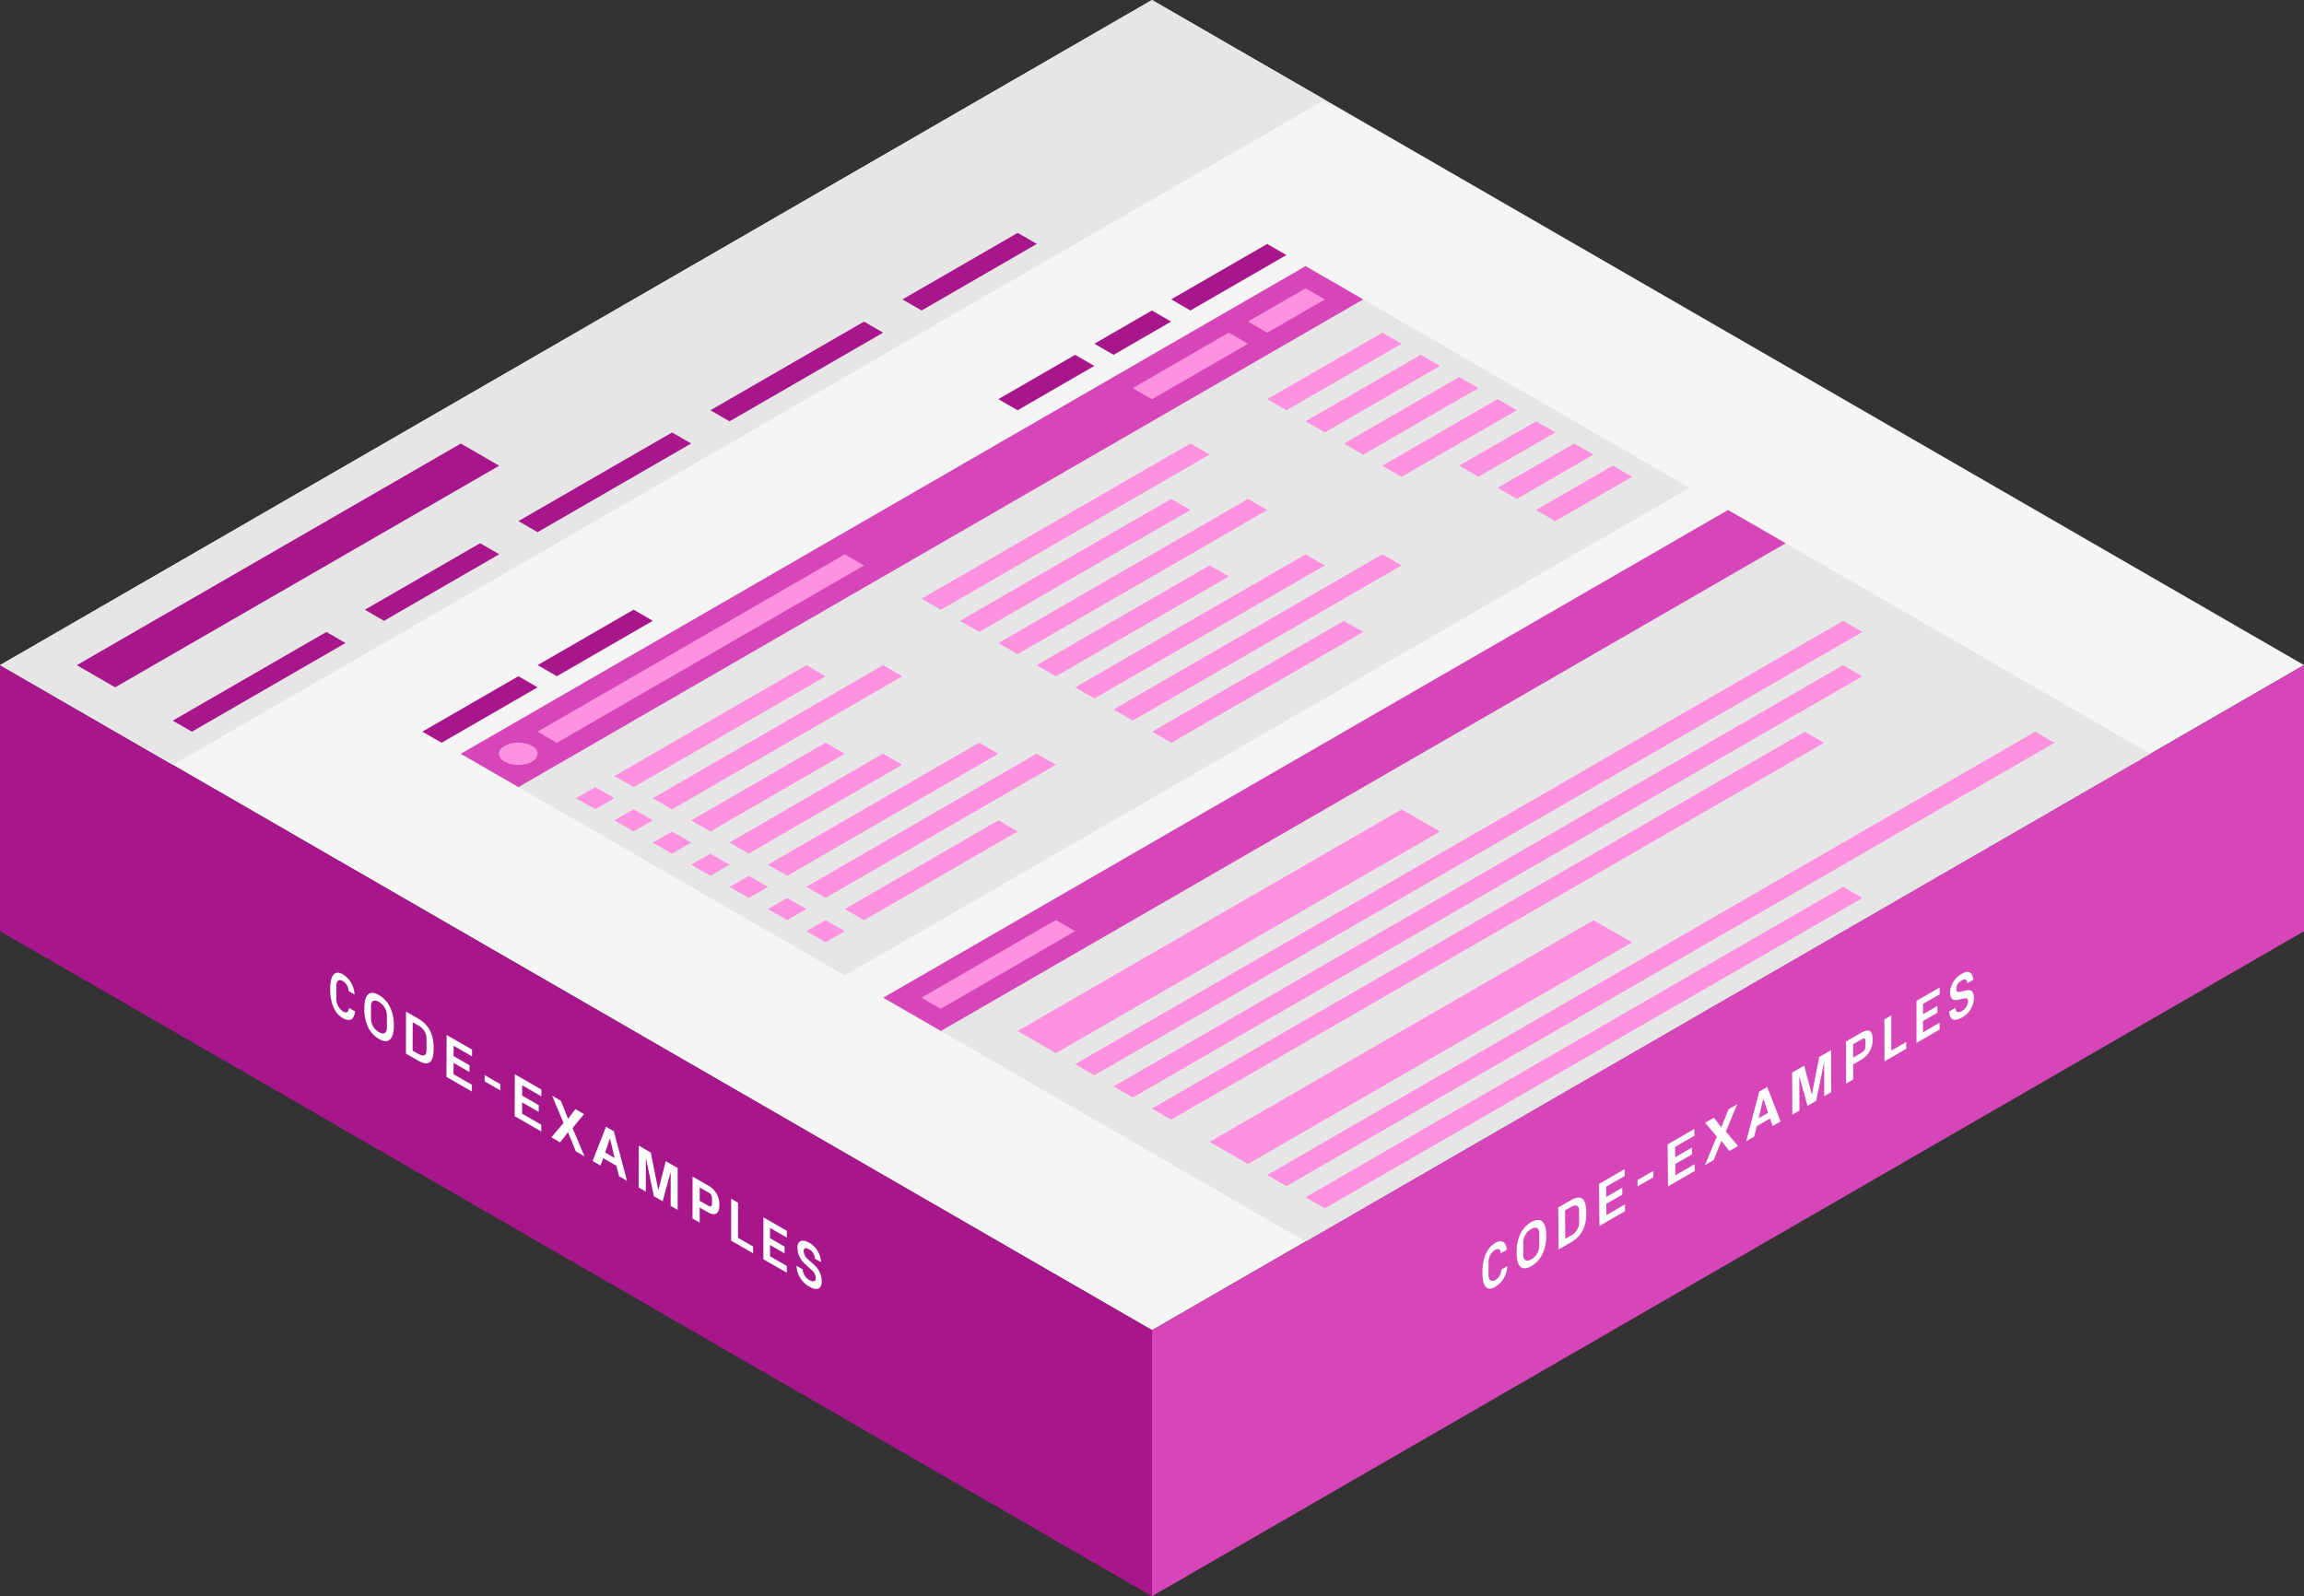 <svg xmlns="http://www.w3.org/2000/svg" width="451.854" height="313.083" viewBox="0 0 451.854 313.083">
  <rect x="0" y="0" width="451.854" height="313.083" fill="#333333" stroke="none"/>
  <defs>
    <style>
      .a {
        fill: #f5f5f5;
      }

      .b {
        fill: #d746b9;
      }

      .c {
        fill: #a8168c;
      }

      .d {
        fill: #e6e6e6;
      }

      .e {
        fill: #ff91e1;
      }

      .f {
        fill: #fff;
      }
    </style>
  </defs>
  <g>
    <polygon class="a" points="0 130.462 225.93 0 451.854 130.452 225.935 260.904 0 130.462"/>
    <polygon class="b" points="451.854 130.452 451.854 182.653 225.93 313.083 225.935 260.904 451.854 130.452"/>
    <polygon class="c" points="0 130.462 0 182.638 225.93 313.083 225.935 260.904 0 130.462"/>
    <polygon class="d" points="225.93 0 0 130.462 33.897 150.032 259.826 19.571 225.93 0"/>
    <polygon class="c" points="97.904 91.347 22.584 134.815 15.053 130.47 90.375 87 97.904 91.347"/>
    <polyline class="c" points="82.832 143.509 101.663 132.637 105.433 134.815 86.603 145.688"/>
    <polyline class="d" points="90.368 147.858 256.049 52.201 331.361 95.679 165.681 191.338"/>
    <polyline class="b" points="90.368 147.858 256.049 52.201 267.35 58.724 101.67 154.383"/>
    <polyline class="c" points="101.672 102.211 131.799 84.825 135.554 86.987 105.431 104.381"/>
    <polyline class="c" points="71.548 119.6 94.152 106.55 97.908 108.712 75.307 121.77"/>
    <polyline class="c" points="33.882 141.347 64.005 123.957 67.761 126.119 37.64 143.516"/>
    <polyline class="c" points="176.983 58.728 199.588 45.677 203.343 47.84 180.742 60.897"/>
    <polyline class="c" points="139.317 80.474 169.44 63.084 173.196 65.246 143.076 82.644"/>
    <polyline class="d" points="173.22 195.691 338.9 100.034 421.728 147.856 256.049 243.515"/>
    <ellipse class="e" cx="101.639" cy="147.847" rx="3.794" ry="2.185"/>
    <polyline class="e" points="105.432 143.513 165.679 108.731 169.449 110.909 109.202 145.692"/>
    <polyline class="e" points="120.494 152.211 158.148 130.473 161.918 132.651 124.265 154.39"/>
    <polyline class="c" points="105.433 130.458 124.264 119.586 128.034 121.764 109.204 132.637"/>
    <polyline class="c" points="229.686 58.72 248.517 47.848 252.287 50.026 233.457 60.899"/>
    <polyline class="c" points="214.625 67.418 225.909 60.901 229.679 63.079 218.396 69.597"/>
    <polyline class="c" points="195.791 78.293 210.85 69.598 214.62 71.776 199.562 80.472"/>
    <polyline class="e" points="180.739 117.424 233.457 86.982 237.227 89.16 184.509 119.603"/>
    <polyline class="e" points="248.519 78.294 271.114 65.253 274.884 67.431 252.289 80.473"/>
    <polyline class="e" points="128.026 156.568 173.197 130.467 176.967 132.645 131.797 158.747"/>
    <polyline class="e" points="188.262 121.767 229.678 97.856 233.448 100.034 192.033 123.946"/>
    <polyline class="e" points="256.041 82.635 278.636 69.594 282.406 71.772 259.811 84.814"/>
    <polyline class="e" points="120.493 160.907 124.256 158.742 128.012 160.904 124.252 163.077"/>
    <polyline class="e" points="135.556 160.907 161.894 145.676 165.664 147.854 139.326 163.086"/>
    <polyline class="e" points="195.807 126.125 244.759 97.856 248.529 100.034 199.577 128.304"/>
    <polyline class="e" points="263.584 86.99 286.179 73.949 289.949 76.127 267.354 89.169"/>
    <polyline class="e" points="143.072 165.247 173.168 147.82 176.938 149.998 146.843 167.426"/>
    <polyline class="e" points="203.326 130.464 237.217 110.895 240.987 113.073 207.097 132.643"/>
    <polyline class="e" points="271.104 91.332 293.699 78.292 297.469 80.47 274.875 93.511"/>
    <polyline class="e" points="135.553 169.604 139.316 167.439 143.072 169.601 139.312 171.774"/>
    <polyline class="e" points="128.036 165.262 131.799 163.096 135.555 165.259 131.795 167.432"/>
    <polyline class="e" points="150.618 169.601 192.02 145.674 195.79 147.852 154.388 171.78"/>
    <polyline class="e" points="210.865 134.822 256.052 108.732 259.822 110.91 214.635 137"/>
    <polyline class="e" points="286.181 91.338 301.236 82.648 305.006 84.826 289.951 93.517"/>
    <polyline class="e" points="158.138 173.943 203.3 147.825 207.07 150.003 161.909 176.122"/>
    <polyline class="e" points="218.388 139.161 271.105 108.725 274.875 110.903 222.159 141.339"/>
    <polyline class="e" points="293.693 95.68 308.743 86.993 312.513 89.171 297.464 97.859"/>
    <polyline class="e" points="150.62 178.299 154.383 176.134 158.139 178.296 154.379 180.469"/>
    <polyline class="e" points="165.681 178.298 195.801 160.908 199.571 163.086 169.452 180.477"/>
    <polyline class="e" points="225.935 143.521 263.58 121.774 267.35 123.952 229.705 145.7"/>
    <polyline class="e" points="301.236 100.035 316.3 91.34 320.07 93.518 305.007 102.214"/>
    <polyline class="e" points="158.16 182.654 161.923 180.489 165.678 182.651 161.918 184.824"/>
    <polyline class="e" points="143.096 173.958 146.859 171.793 150.615 173.955 146.855 176.128"/>
    <polyline class="e" points="244.75 63.074 256.053 56.554 259.823 58.732 248.52 65.253"/>
    <polyline class="e" points="222.154 76.124 240.988 65.253 244.758 67.431 225.925 78.303"/>
    <polyline class="b" points="173.221 195.692 338.902 100.035 350.203 106.558 184.523 202.217"/>
    <polyline class="e" points="180.732 195.684 207.07 180.453 210.84 182.631 184.503 197.863"/>
    <polygon class="e" points="282.415 163.097 207.094 206.565 199.563 202.22 274.885 158.75 282.415 163.097"/>
    <polyline class="e" points="112.962 156.549 116.725 154.384 120.48 156.546 116.72 158.719"/>
    <polygon class="e" points="320.07 184.839 244.749 228.307 237.219 223.962 312.54 180.491 320.07 184.839"/>
    <polyline class="e" points="248.509 230.476 399.13 143.52 402.9 145.698 252.28 232.655"/>
    <polyline class="e" points="256.051 234.83 361.474 173.953 365.244 176.131 259.822 237.009"/>
    <polyline class="e" points="210.854 208.734 361.474 121.778 365.244 123.956 214.624 210.913"/>
    <polyline class="e" points="218.396 213.088 361.454 130.474 365.224 132.652 222.166 215.267"/>
    <polyline class="e" points="225.916 217.432 353.933 143.527 357.703 145.705 229.686 219.611"/>
    <g>
      <path class="f" d="M290.727,249.582c0-2.617.787-4.78,2.521-5.784,1.232-.713,2.166-.234,2.253,1.343l-1.172.677c-.065-.836-.479-1.034-1.157-.642a2.821,2.821,0,0,0-1.245,2.417c.001,1.008.002,1.512.003,2.519.001.993.565,1.397,1.29.98a2.45,2.45,0,0,0,1.218-2.071c.467-.269.703-.405,1.177-.678a5.043,5.043,0,0,1-2.41,4.092C291.469,253.432,290.727,252.066,290.727,249.582Z"/>
      <path class="f" d="M300.329,248.338c-1.847,1.063-2.88.163-2.894-2.649s.999-4.891,2.839-5.955,2.958-.213,2.979,2.599S302.176,247.275,300.329,248.338Zm1.559-3.939c-.007-1.018-.011-1.527-.018-2.545-.008-1.091-.724-1.286-1.587-.787a3.085,3.085,0,0,0-1.54,2.593c.006,1.018.009,1.527.014,2.545.006,1.09.699,1.299,1.564.801A3.123,3.123,0,0,0,301.888,244.399Z"/>
      <path class="f" d="M307.938,235.488c2.2-1.27,3.135-.445,3.16,2.319s-.884,4.654-3.087,5.924c-.943.543-1.411.813-2.338,1.347-.027-3.297-.041-4.946-.068-8.243ZM306.93,237.41c.019,2.23.029,3.346.048,5.576.407-.234.611-.352,1.021-.588a2.942,2.942,0,0,0,1.706-2.592c-.009-.951-.013-1.426-.022-2.376-.01-1.091-.639-1.24-1.734-.608Z"/>
      <path class="f" d="M313.599,232.22c1.982-1.144,2.988-1.724,5.018-2.896.005.533.008.8.013,1.334l-3.636,2.098c.008.81.012,1.215.02,2.025l3.139-1.811c.005.534.008.8.013,1.334-1.264.729-1.893,1.092-3.139,1.811.009.887.013,1.331.022,2.219,1.443-.832,2.171-1.252,3.637-2.098.005.533.008.8.013,1.334-2.03,1.171-3.035,1.751-5.02,2.895C313.647,237.167,313.63,235.517,313.599,232.22Z"/>
      <path class="f" d="M321.151,231.459c1.226-.707,1.843-1.063,3.081-1.777.005.494.007.742.012,1.236l-3.081,1.777C321.159,232.201,321.156,231.954,321.151,231.459Z"/>
      <path class="f" d="M327.053,224.457l5.24-3.022c.005.534.007.8.012,1.334l-3.789,2.185c.008.81.011,1.215.019,2.025l3.272-1.888c.005.534.007.8.011,1.334l-3.271,1.888c.008.887.012,1.331.02,2.219l3.786-2.185c.004.534.007.8.011,1.334-2.102,1.214-3.151,1.819-5.234,3.022C327.1,229.405,327.084,227.755,327.053,224.457Z"/>
      <path class="f" d="M336.702,222.949c-.92-1.091-1.38-1.637-2.3-2.729l1.726-.995c.582.756.873,1.133,1.455,1.889.565-1.417.848-2.126,1.414-3.544l1.695-.977c-.888,2.133-1.332,3.2-2.219,5.334.957,1.139,1.435,1.708,2.39,2.846l-1.704.984c-.626-.793-.94-1.189-1.567-1.982-.605,1.504-.907,2.256-1.511,3.76l-1.723.995C335.295,226.298,335.763,225.182,336.702,222.949Z"/>
      <path class="f" d="M347.13,219.388c-1.042.602-1.564.903-2.61,1.507-.194.818-.29,1.227-.484,2.044l-1.578.912c1.025-3.902,1.538-5.854,2.564-9.755.622-.359.933-.538,1.554-.896,1.059,2.698,1.587,4.048,2.638,6.748l-1.569.906C347.439,220.268,347.337,219.975,347.13,219.388Zm-1.33-3.83c-.362,1.513-.543,2.269-.904,3.782l1.856-1.072c-.362-1.095-.544-1.642-.907-2.736Z"/>
      <path class="f" d="M355.363,214.621c.565-2.921.848-4.382,1.412-7.301l2.337-1.347c.009,3.297.013,4.946.022,8.242l-1.367.79-.019-6.534-.045.026c-.602,2.966-.904,4.45-1.507,7.417l-1.711.989c-.625-2.258-.939-3.387-1.568-5.644l-.044.026c.011,2.614.016,3.921.027,6.535l-1.392.804c-.015-3.297-.022-4.947-.037-8.244l2.361-1.362c.596,2.251.894,3.377,1.486,5.63Z"/>
      <path class="f" d="M363.438,208.767c.002,1.183.003,1.775.005,2.958l-1.398.808c-.007-3.297-.01-4.946-.017-8.242L365,202.577c1.534-.885,2.256-.477,2.258,1.341a4.428,4.428,0,0,1-2.239,3.937C364.389,208.218,364.073,208.401,363.438,208.767Zm1.717-2.326a1.279,1.279,0,0,0,.678-1.216l-.001-1.018c-.001-.546-.169-.678-.681-.384l-1.72.992c.002,1.047.003,1.57.005,2.617Z"/>
      <path class="f" d="M369.569,199.941c.54-.311.808-.466,1.343-.775.001,2.763.002,4.144.003,6.907,1.184-.684,1.77-1.023,2.929-1.692v1.333l-4.27,2.467Z"/>
      <path class="f" d="M375.856,196.314c1.855-1.07,2.764-1.596,4.54-2.621v1.333l-3.259,1.882c0,.809,0,1.214-.001,2.023,1.144-.66,1.708-.987,2.821-1.63,0,.533,0,.8,0,1.333l-2.821,1.63c0,.887,0,1.33-.001,2.217,1.324-.765,1.976-1.142,3.258-1.883V201.93c-1.776,1.026-2.685,1.552-4.538,2.623C375.855,201.258,375.855,199.609,375.856,196.314Z"/>
      <path class="f" d="M383.649,193.896c0,.63.294.75.881.617.419-.097.627-.144,1.04-.237,1.034-.234,1.552.169,1.552,1.526a4.477,4.477,0,0,1-2.332,3.769c-1.361.786-2.414.668-2.525-1.181l1.2-.693c.1.91.587,1.005,1.308.589a2.252,2.252,0,0,0,1.207-1.812c0-.581-.264-.756-.81-.633-.477.106-.717.16-1.202.27-1.01.233-1.515-.299-1.515-1.512a4.413,4.413,0,0,1,2.268-3.586c1.261-.729,2.131-.469,2.253,1.18l-1.144.661c-.071-.879-.568-.858-1.127-.535A1.928,1.928,0,0,0,383.649,193.896Z"/>
    </g>
    <g>
      <path class="f" d="M64.757,193.996c0-2.617.791-3.868,2.528-2.868a4.894,4.894,0,0,1,2.244,3.934l-1.172-.675a2.34,2.34,0,0,0-1.152-1.973c-.732-.421-1.248-.052-1.248.978-.001,1.008-.001,1.511-.001,2.519a2.99,2.99,0,0,0,1.28,2.459c.713.411,1.1.234,1.216-.667l1.172.676c-.193,1.779-1.159,2.034-2.407,1.313C65.495,198.697,64.757,196.479,64.757,193.996Z"/>
      <path class="f" d="M74.296,203.773c-1.835-1.058-2.851-3.134-2.847-5.945s1.026-3.712,2.864-2.653,2.936,3.182,2.929,5.991S76.131,204.831,74.296,203.773Zm1.576-2.123c.002-1.017.003-1.526.005-2.543A3.135,3.135,0,0,0,74.31,196.506c-.861-.496-1.549-.285-1.551.805-.002,1.017-.002,1.526-.004,2.543a3.089,3.089,0,0,0,1.543,2.586c.86.496,1.571.299,1.574-.791Z"/>
      <path class="f" d="M81.953,199.757c2.19,1.262,3.104,3.145,3.096,5.905s-.93,3.588-3.119,2.327c-.937-.539-1.402-.807-2.323-1.338.009-3.293.013-4.94.021-8.233Zm-1.019.747c-.006,2.228-.009,3.342-.015,5.569.405.233.608.35,1.015.585,1.09.627,1.712.476,1.715-.613.003-.949.004-1.424.007-2.373a2.951,2.951,0,0,0-1.706-2.583Z"/>
      <path class="f" d="M87.587,203.002l4.992,2.875c-.002.532-.003.799-.004,1.331l-3.617-2.083-.006,2.021,3.121,1.797c-.002.532-.002.799-.004,1.331l-3.121-1.797c-.003.886-.004,1.329-.007,2.214l3.616,2.082c-.002.532-.002.799-.004,1.331-2.019-1.162-3.018-1.738-4.991-2.873C87.572,207.94,87.577,206.294,87.587,203.002Z"/>
      <path class="f" d="M95.053,210.878c1.219.702,1.832,1.055,3.064,1.764-.002.493-.002.74-.004,1.233l-3.064-1.764C95.051,211.618,95.052,211.371,95.053,210.878Z"/>
      <path class="f" d="M100.967,210.708c2.074,1.194,3.117,1.795,5.211,3.001-.002.532-.003.798-.004,1.33l-3.769-2.17-.006,2.02,3.254,1.874c-.002.532-.003.798-.004,1.33l-3.255-1.873c-.003.885-.004,1.328-.007,2.213l3.769,2.169c-.002.532-.003.798-.004,1.33l-5.212-2.999Z"/>
      <path class="f" d="M110.522,220.243c-.899-2.13-1.348-3.195-2.245-5.325.686.395,1.03.593,1.717.989.568,1.412.852,2.118,1.42,3.53.574-.754.861-1.132,1.435-1.886.675.389,1.013.583,1.688.972-.9,1.094-1.35,1.641-2.249,2.736.935,2.219,1.404,3.329,2.34,5.548l-1.699-.977c-.614-1.501-.92-2.251-1.534-3.752-.615.794-.922,1.192-1.536,1.986l-1.717-.988C109.092,221.941,109.569,221.375,110.522,220.243Z"/>
      <path class="f" d="M120.897,228.659l-2.605-1.499-.499,1.468-1.575-.906c1.052-2.687,1.578-4.03,2.628-6.717.62.357.93.535,1.549.892,1.029,3.884,1.544,5.826,2.571,9.707l-1.568-.902C121.198,229.885,121.098,229.476,120.897,228.659Zm-1.292-5.317c-.371,1.083-.557,1.625-.928,2.708l1.853,1.067c-.352-1.5-.528-2.25-.88-3.749Z"/>
      <path class="f" d="M129.127,233.382c.579-2.25.868-3.376,1.444-5.627l2.336,1.345c-.004,3.286-.007,4.93-.011,8.216l-1.37-.788.01-6.513-.044-.025c-.614,2.254-.922,3.381-1.539,5.633l-1.714-.986c-.611-2.959-.918-4.44-1.531-7.401l-.044-.025c-.005,2.605-.007,3.908-.012,6.513l-1.391-.8c.006-3.286.01-4.93.016-8.216.945.544,1.417.815,2.357,1.357.581,2.918.871,4.377,1.45,7.293Z"/>
      <path class="f" d="M137.222,236.854c-.001,1.18-.002,1.769-.003,2.949l-1.402-.807.01-8.217,2.977,1.713a4.159,4.159,0,0,1,2.26,3.936c-.001,1.741-.888,2.125-2.255,1.338C138.177,237.403,137.86,237.221,137.222,236.854Zm1.727-.336c.48.276.682.115.683-.429.001-.406.001-.609.001-1.015a1.176,1.176,0,0,0-.681-1.166l-1.726-.993c-.001,1.044-.002,1.566-.003,2.609Z"/>
      <path class="f" d="M143.39,235.131c.542.312.813.468,1.351.777-.002,2.756-.003,4.134-.004,6.89l2.953,1.699c0,.532,0,.798-.001,1.33-1.698-.977-2.56-1.473-4.305-2.477C143.386,240.063,143.387,238.418,143.39,235.131Z"/>
      <path class="f" d="M149.721,238.773l4.591,2.64v1.331l-3.299-1.897v2.02c1.156.665,1.728.994,2.856,1.643v1.331c-1.128-.649-1.7-.978-2.856-1.643,0,.885,0,1.328-.001,2.213l3.299,1.899V249.64c-1.8-1.036-2.72-1.566-4.593-2.644C149.719,243.707,149.72,242.062,149.721,238.773Z"/>
      <path class="f" d="M157.614,245.392a2.163,2.163,0,0,0,.896,1.641c.427.391.639.586,1.06.974a4.263,4.263,0,0,1,1.581,3.332c0,1.514-.946,1.877-2.376,1.054a4.915,4.915,0,0,1-2.567-4.116l1.218.701a2.577,2.577,0,0,0,1.331,2.11c.697.401,1.229.308,1.229-.407a2.102,2.102,0,0,0-.826-1.577c-.485-.449-.73-.674-1.222-1.127a4.364,4.364,0,0,1-1.54-3.271c0-1.331.911-1.751,2.305-.95a4.557,4.557,0,0,1,2.298,3.802c-.463-.267-.697-.401-1.168-.671a2.207,2.207,0,0,0-1.148-1.846C158.024,244.66,157.614,244.799,157.614,245.392Z"/>
    </g>
  </g>
</svg>
